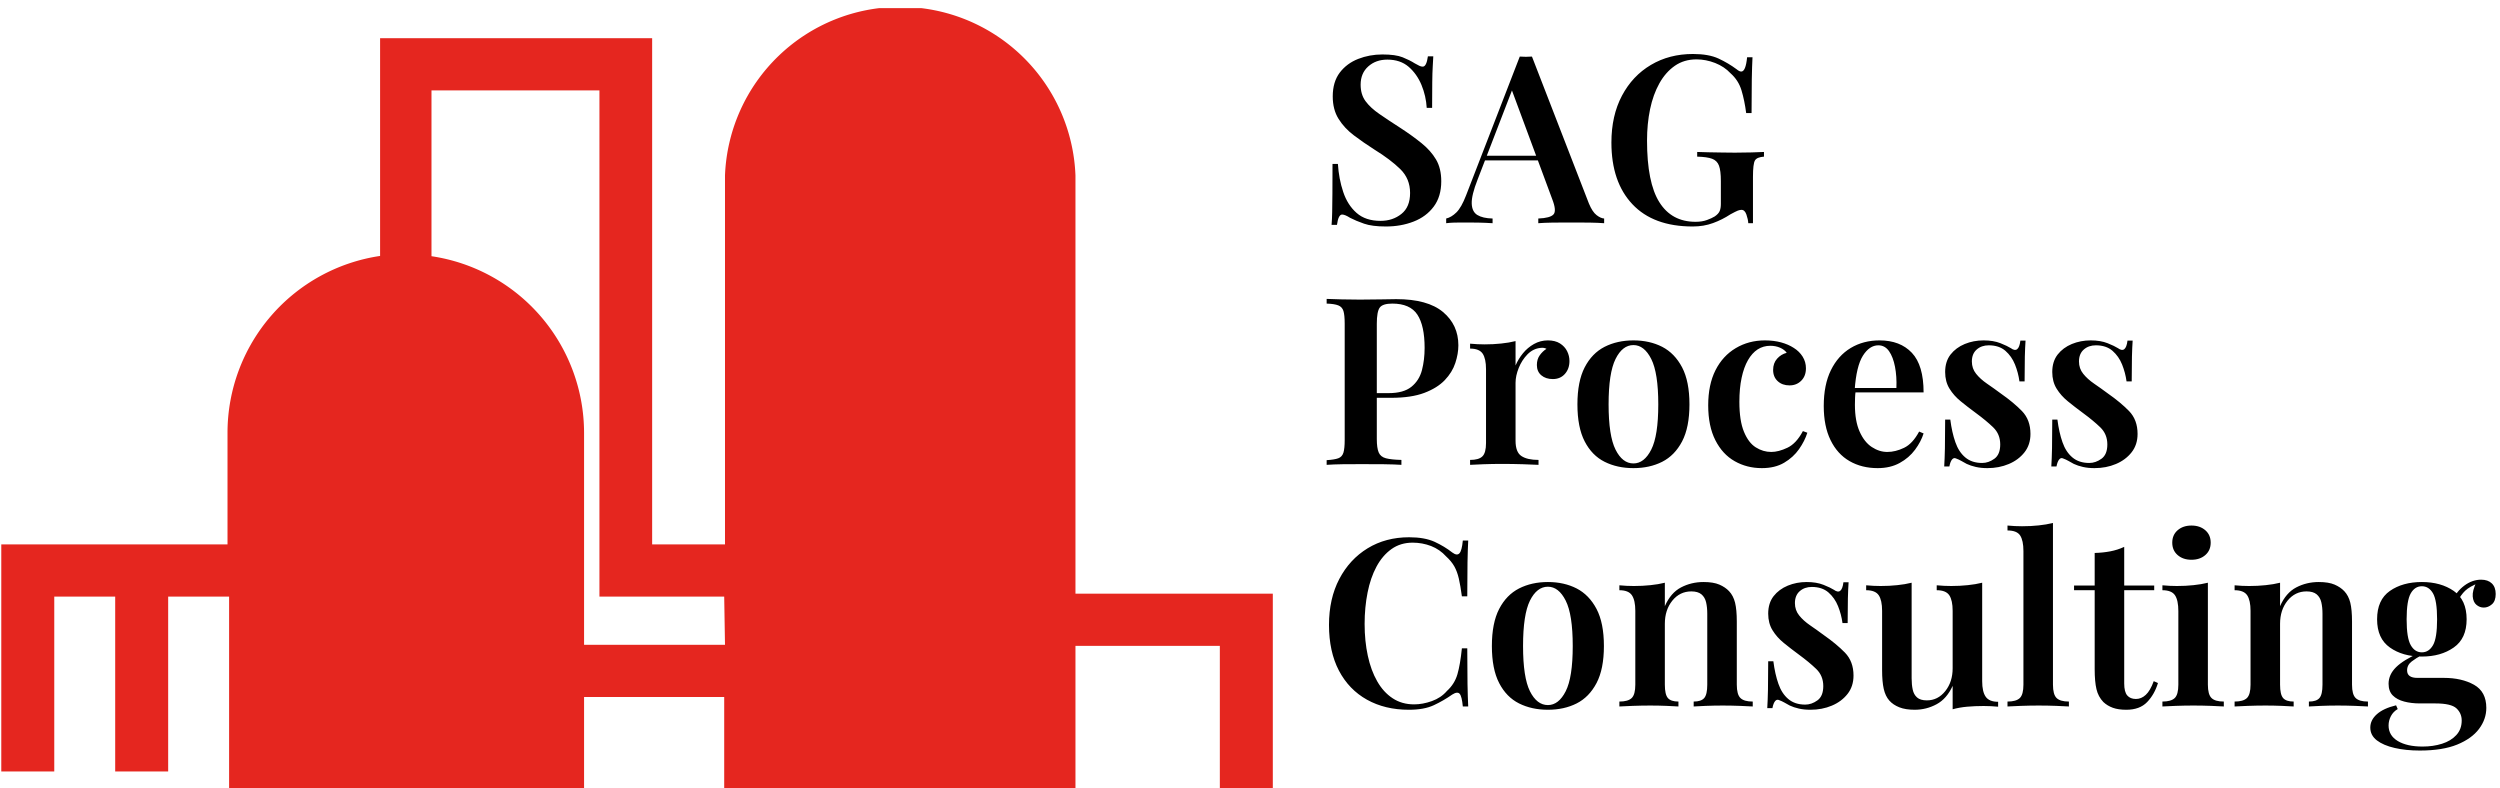 <svg xmlns="http://www.w3.org/2000/svg" version="1.1" xmlns:xlink="http://www.w3.org/1999/xlink" xmlns:svgjs="http://svgjs.dev/svgjs" width="1500" height="473" viewBox="0 0 1500 473"><g transform="matrix(1,0,0,1,-0.909,4.861)"><svg viewBox="0 0 396 125" data-background-color="#ffffff" preserveAspectRatio="xMidYMid meet" height="473" width="1500" xmlns="http://www.w3.org/2000/svg" xmlns:xlink="http://www.w3.org/1999/xlink"><g id="tight-bounds" transform="matrix(1,0,0,1,0.24,-0.197)"><svg viewBox="0 0 395.52 125.393" height="125.393" width="395.52"><g><svg viewBox="0 0 843.932 267.555" height="125.393" width="395.52"><g transform="matrix(1,0,0,1,448.412,10.902)"><svg viewBox="0 0 395.52 245.75" height="245.75" width="395.52"><g id="textblocktransform"><svg viewBox="0 0 395.52 245.75" height="245.75" width="395.52" id="textblock"><g><svg viewBox="0 0 395.52 245.75" height="245.75" width="395.52"><g transform="matrix(1,0,0,1,0,0)"><svg width="395.52" viewBox="1.8 -36.1 249.4 148.6" height="245.75" data-palette-color="#000000"><svg></svg><svg></svg><svg></svg><g class="wordmark-text-0" data-fill-palette-color="primary" id="text-0"><path d="M13.7-36v0c1.867 0 3.3 0.2 4.3 0.6 1 0.4 1.867 0.833 2.6 1.3v0c0.4 0.233 0.727 0.407 0.98 0.52 0.247 0.12 0.487 0.18 0.72 0.18v0c0.533 0 0.9-0.733 1.1-2.2v0h1.15c-0.033 0.633-0.073 1.367-0.12 2.2-0.053 0.833-0.087 1.94-0.1 3.32-0.02 1.387-0.03 3.213-0.03 5.48v0h-1.15c-0.1-1.7-0.473-3.333-1.12-4.9-0.653-1.567-1.57-2.86-2.75-3.88-1.187-1.013-2.697-1.52-4.53-1.52v0c-1.633 0-2.99 0.483-4.07 1.45-1.087 0.967-1.63 2.267-1.63 3.9v0c0 1.4 0.35 2.573 1.05 3.52 0.7 0.953 1.693 1.87 2.98 2.75 1.28 0.887 2.803 1.897 4.57 3.03v0c1.633 1.067 3.1 2.127 4.4 3.18 1.3 1.047 2.327 2.203 3.08 3.47 0.747 1.267 1.12 2.817 1.12 4.65v0c0 2.167-0.533 3.967-1.6 5.4-1.067 1.433-2.5 2.5-4.3 3.2-1.8 0.7-3.767 1.05-5.9 1.05v0c-1.967 0-3.523-0.2-4.67-0.6-1.153-0.4-2.147-0.817-2.98-1.25v0c-0.733-0.467-1.3-0.7-1.7-0.7v0c-0.533 0-0.9 0.733-1.1 2.2v0h-1.15c0.067-0.767 0.11-1.667 0.13-2.7 0.013-1.033 0.03-2.377 0.05-4.03 0.013-1.647 0.02-3.737 0.02-6.27v0h1.15c0.133 2.133 0.51 4.123 1.13 5.97 0.613 1.853 1.563 3.347 2.85 4.48 1.28 1.133 2.987 1.7 5.12 1.7v0c1.733 0 3.217-0.493 4.45-1.48 1.233-0.98 1.85-2.47 1.85-4.47v0c0-2.033-0.7-3.733-2.1-5.1-1.4-1.367-3.233-2.75-5.5-4.15v0c-1.567-1-3.033-2.017-4.4-3.05-1.367-1.033-2.457-2.21-3.27-3.53-0.82-1.313-1.23-2.903-1.23-4.77v0c0-2.067 0.5-3.76 1.5-5.08 1-1.313 2.31-2.287 3.93-2.92 1.613-0.633 3.337-0.95 5.17-0.95zM45.6-35.55v0l12.15 31.35c0.5 1.2 1.043 2.023 1.63 2.47 0.58 0.453 1.12 0.697 1.62 0.73v0 1c-0.867-0.067-1.907-0.11-3.12-0.13-1.22-0.013-2.463-0.02-3.73-0.02v0c-1.467 0-2.833 0.007-4.1 0.02-1.267 0.02-2.3 0.063-3.1 0.13v0-1c1.7-0.067 2.783-0.36 3.25-0.88 0.467-0.513 0.367-1.62-0.3-3.32v0l-8.8-23.75 0.9-1.1-8 20.75c-0.867 2.2-1.283 3.89-1.25 5.07 0.033 1.187 0.433 2.013 1.2 2.48 0.767 0.467 1.85 0.717 3.25 0.75v0 1c-1.067-0.067-2.1-0.11-3.1-0.13-1-0.013-2-0.02-3-0.02v0c-0.733 0-1.423 0.007-2.07 0.02-0.653 0.02-1.23 0.063-1.73 0.13v0-1c0.733-0.167 1.46-0.6 2.18-1.3 0.713-0.7 1.403-1.917 2.07-3.65v0l11.45-29.6c0.4 0.033 0.833 0.05 1.3 0.05 0.467 0 0.9-0.017 1.3-0.05zM35.55-14.4h14.4v1h-14.9zM79.95-36.1v0c2.233 0 4.05 0.323 5.45 0.97 1.4 0.653 2.683 1.413 3.85 2.28v0c0.4 0.333 0.733 0.5 1 0.5v0c0.633 0 1.05-1.017 1.25-3.05v0h1.15c-0.067 1.267-0.117 2.817-0.15 4.65-0.033 1.833-0.05 4.25-0.05 7.25v0h-1.15c-0.233-1.8-0.567-3.417-1-4.85-0.433-1.433-1.217-2.65-2.35-3.65v0c-0.867-0.933-1.957-1.66-3.27-2.18-1.32-0.513-2.647-0.77-3.98-0.77v0c-1.767 0-3.307 0.457-4.62 1.37-1.32 0.92-2.42 2.17-3.3 3.75-0.887 1.587-1.547 3.42-1.98 5.5-0.433 2.087-0.65 4.313-0.65 6.68v0c0 6 0.877 10.39 2.63 13.17 1.747 2.787 4.32 4.18 7.72 4.18v0c0.933 0 1.743-0.127 2.43-0.38 0.68-0.247 1.237-0.503 1.67-0.77v0c0.533-0.367 0.883-0.75 1.05-1.15 0.167-0.4 0.25-0.9 0.25-1.5v0-4.9c0-1.467-0.133-2.56-0.4-3.28-0.267-0.713-0.757-1.203-1.47-1.47-0.72-0.267-1.78-0.417-3.18-0.45v0-1c0.667 0.033 1.46 0.057 2.38 0.07 0.913 0.02 1.88 0.037 2.9 0.05 1.013 0.02 1.937 0.03 2.77 0.03v0c1.3 0 2.483-0.017 3.55-0.05 1.067-0.033 1.95-0.067 2.65-0.1v0 1c-1 0.067-1.64 0.333-1.92 0.8-0.287 0.467-0.43 1.633-0.43 3.5v0 9.9h-1c-0.033-0.567-0.167-1.183-0.4-1.85-0.233-0.667-0.583-1-1.05-1v0c-0.233 0-0.5 0.057-0.8 0.17-0.3 0.12-0.817 0.38-1.55 0.78v0c-1.167 0.767-2.407 1.39-3.72 1.87-1.32 0.487-2.763 0.73-4.33 0.73v0c-5.6 0-9.89-1.583-12.87-4.75-2.987-3.167-4.48-7.55-4.48-13.15v0c0-3.833 0.75-7.167 2.25-10 1.5-2.833 3.56-5.023 6.18-6.57 2.613-1.553 5.603-2.33 8.97-2.33z" fill="#000000" fill-rule="nonzero" stroke="none" stroke-width="1" stroke-linecap="butt" stroke-linejoin="miter" stroke-miterlimit="10" stroke-dasharray="" stroke-dashoffset="0" font-family="none" font-weight="none" font-size="none" text-anchor="none" style="mix-blend-mode: normal" data-fill-palette-color="primary" opacity="1"></path><path transform="translate(0,51.55)" d="M1.8-34.4v-1c0.833 0.033 1.9 0.067 3.2 0.1 1.3 0.033 2.6 0.05 3.9 0.05v0c1.633 0 3.183-0.017 4.65-0.05 1.467-0.033 2.5-0.05 3.1-0.05v0c4.467 0 7.793 0.917 9.98 2.75 2.18 1.833 3.27 4.2 3.27 7.1v0c0 1.2-0.217 2.457-0.65 3.77-0.433 1.32-1.183 2.54-2.25 3.66-1.067 1.113-2.523 2.02-4.37 2.72-1.853 0.7-4.213 1.05-7.08 1.05v0h-5v-1h4.5c2.1 0 3.71-0.45 4.83-1.35 1.113-0.9 1.863-2.083 2.25-3.55 0.38-1.467 0.57-3.05 0.57-4.75v0c0-3.167-0.517-5.533-1.55-7.1-1.033-1.567-2.817-2.35-5.35-2.35v0c-1.367 0-2.257 0.283-2.67 0.85-0.42 0.567-0.63 1.717-0.63 3.45v0 24.6c0 1.267 0.133 2.217 0.4 2.85 0.267 0.633 0.783 1.05 1.55 1.25 0.767 0.2 1.867 0.317 3.3 0.35v0 1.05c-0.967-0.067-2.217-0.11-3.75-0.13-1.533-0.013-3.117-0.02-4.75-0.02v0c-1.4 0-2.75 0.007-4.05 0.02-1.3 0.02-2.433 0.063-3.4 0.13v0-1c1.1-0.067 1.927-0.2 2.48-0.4 0.547-0.2 0.913-0.6 1.1-1.2 0.18-0.6 0.27-1.5 0.27-2.7v0-24.8c0-1.233-0.09-2.143-0.27-2.73-0.187-0.58-0.553-0.977-1.1-1.19-0.553-0.22-1.38-0.347-2.48-0.38zM49-26.55v0c1.033 0 1.893 0.217 2.58 0.65 0.68 0.433 1.187 0.983 1.52 1.65 0.333 0.667 0.5 1.367 0.5 2.1v0c0 1.1-0.323 2.017-0.97 2.75-0.653 0.733-1.513 1.1-2.58 1.1v0c-1 0-1.817-0.267-2.45-0.8-0.633-0.533-0.95-1.267-0.95-2.2v0c0-0.833 0.21-1.533 0.63-2.1 0.413-0.567 0.887-1.017 1.42-1.35v0c-0.367-0.2-0.783-0.267-1.25-0.2v0c-1.067 0.1-2 0.557-2.8 1.37-0.8 0.82-1.423 1.787-1.87 2.9-0.453 1.12-0.68 2.18-0.68 3.18v0 12.35c0 1.633 0.417 2.723 1.25 3.27 0.833 0.553 2.05 0.83 3.65 0.83v0 1.05c-0.767-0.033-1.873-0.077-3.32-0.13-1.453-0.047-2.963-0.07-4.53-0.07v0c-1.3 0-2.593 0.023-3.88 0.07-1.28 0.053-2.237 0.097-2.87 0.13v0-1.05c1.233 0 2.107-0.25 2.62-0.75 0.52-0.5 0.78-1.45 0.78-2.85v0-15.75c0-1.5-0.24-2.61-0.72-3.33-0.487-0.713-1.38-1.07-2.68-1.07v0-1.05c1.067 0.1 2.1 0.15 3.1 0.15v0c1.233 0 2.41-0.06 3.53-0.18 1.113-0.113 2.137-0.287 3.07-0.52v0 5.2c0.4-0.933 0.927-1.8 1.58-2.6 0.647-0.8 1.43-1.46 2.35-1.98 0.913-0.513 1.903-0.77 2.97-0.77zM67.25-26.55v0c2.3 0 4.343 0.457 6.13 1.37 1.78 0.92 3.197 2.38 4.25 4.38 1.047 2 1.57 4.633 1.57 7.9v0c0 3.267-0.523 5.9-1.57 7.9-1.053 2-2.47 3.45-4.25 4.35-1.787 0.9-3.83 1.35-6.13 1.35v0c-2.3 0-4.35-0.45-6.15-1.35-1.8-0.9-3.217-2.35-4.25-4.35-1.033-2-1.55-4.633-1.55-7.9v0c0-3.267 0.517-5.9 1.55-7.9 1.033-2 2.45-3.46 4.25-4.38 1.8-0.913 3.85-1.37 6.15-1.37zM67.25-25.55v0c-1.567 0-2.84 0.99-3.82 2.97-0.987 1.987-1.48 5.213-1.48 9.68v0c0 4.467 0.493 7.683 1.48 9.65 0.98 1.967 2.253 2.95 3.82 2.95v0c1.533 0 2.8-0.983 3.8-2.95 1-1.967 1.5-5.183 1.5-9.65v0c0-4.467-0.5-7.693-1.5-9.68-1-1.98-2.267-2.97-3.8-2.97zM95.3-26.55v0c1.233 0 2.377 0.14 3.43 0.42 1.047 0.287 1.953 0.68 2.72 1.18v0c0.8 0.5 1.433 1.123 1.9 1.87 0.467 0.753 0.7 1.58 0.7 2.48v0c0 1.1-0.333 1.983-1 2.65-0.667 0.667-1.5 1-2.5 1v0c-1.033 0-1.873-0.3-2.52-0.9-0.653-0.6-0.98-1.4-0.98-2.4v0c0-0.967 0.283-1.767 0.85-2.4 0.567-0.633 1.25-1.05 2.05-1.25v0c-0.3-0.433-0.767-0.793-1.4-1.08-0.633-0.28-1.333-0.42-2.1-0.42v0c-1 0-1.9 0.257-2.7 0.77-0.8 0.52-1.49 1.287-2.07 2.3-0.587 1.02-1.037 2.273-1.35 3.76-0.32 1.48-0.48 3.187-0.48 5.12v0c0 2.7 0.327 4.833 0.98 6.4 0.647 1.567 1.487 2.673 2.52 3.32 1.033 0.653 2.133 0.98 3.3 0.98v0c1.033 0 2.183-0.3 3.45-0.9 1.267-0.6 2.367-1.783 3.3-3.55v0l0.95 0.35c-0.367 1.167-0.957 2.333-1.77 3.5-0.82 1.167-1.88 2.133-3.18 2.9-1.3 0.767-2.883 1.15-4.75 1.15v0c-2.133 0-4.067-0.493-5.8-1.48-1.733-0.98-3.107-2.47-4.12-4.47-1.02-2-1.53-4.483-1.53-7.45v0c0-2.933 0.517-5.427 1.55-7.48 1.033-2.047 2.477-3.62 4.33-4.72 1.847-1.1 3.92-1.65 6.22-1.65zM119.75-26.55v0c2.933 0 5.233 0.883 6.9 2.65 1.667 1.767 2.5 4.583 2.5 8.45v0h-16.85l-0.05-0.95h11.1c0.067-1.633-0.033-3.143-0.3-4.53-0.267-1.38-0.69-2.487-1.27-3.32-0.587-0.833-1.347-1.25-2.28-1.25v0c-1.267 0-2.367 0.74-3.3 2.22-0.933 1.487-1.517 3.913-1.75 7.28v0l0.2 0.3c-0.067 0.433-0.107 0.9-0.12 1.4-0.02 0.5-0.03 1-0.03 1.5v0c0 2.3 0.333 4.2 1 5.7 0.667 1.5 1.533 2.6 2.6 3.3 1.067 0.7 2.167 1.05 3.3 1.05v0c1.167 0 2.36-0.293 3.58-0.88 1.213-0.58 2.287-1.737 3.22-3.47v0l0.95 0.4c-0.367 1.167-0.973 2.323-1.82 3.47-0.853 1.153-1.947 2.097-3.28 2.83-1.333 0.733-2.9 1.1-4.7 1.1v0c-2.267 0-4.267-0.5-6-1.5-1.733-1-3.083-2.493-4.05-4.48-0.967-1.98-1.45-4.403-1.45-7.27v0c0-3.033 0.51-5.583 1.53-7.65 1.013-2.067 2.42-3.643 4.22-4.73 1.8-1.08 3.85-1.62 6.15-1.62zM141.95-26.55v0c1.4 0 2.6 0.2 3.6 0.6 1 0.4 1.733 0.75 2.2 1.05v0c1.133 0.833 1.817 0.3 2.05-1.6v0h1.1c-0.067 0.967-0.117 2.107-0.15 3.42-0.033 1.32-0.05 3.08-0.05 5.28v0h-1.1c-0.167-1.233-0.483-2.433-0.95-3.6-0.467-1.167-1.15-2.143-2.05-2.93-0.9-0.78-2.083-1.17-3.55-1.17v0c-1.033 0-1.89 0.3-2.57 0.9-0.687 0.6-1.03 1.45-1.03 2.55v0c0 1 0.3 1.873 0.9 2.62 0.6 0.753 1.377 1.457 2.33 2.11 0.947 0.647 1.937 1.353 2.97 2.12v0c1.767 1.233 3.26 2.473 4.48 3.72 1.213 1.253 1.82 2.88 1.82 4.88v0c0 1.533-0.423 2.84-1.27 3.92-0.853 1.087-1.97 1.92-3.35 2.5-1.387 0.587-2.913 0.88-4.58 0.88v0c-0.9 0-1.717-0.083-2.45-0.25-0.733-0.167-1.383-0.383-1.95-0.65v0c-0.433-0.233-0.823-0.45-1.17-0.65-0.353-0.2-0.713-0.367-1.08-0.5v0c-0.333-0.167-0.623-0.1-0.87 0.2-0.253 0.3-0.447 0.8-0.58 1.5v0h-1.1c0.067-1.067 0.117-2.367 0.15-3.9 0.033-1.533 0.05-3.567 0.05-6.1v0h1.1c0.233 1.833 0.593 3.44 1.08 4.82 0.48 1.387 1.187 2.47 2.12 3.25 0.933 0.787 2.133 1.18 3.6 1.18v0c0.9 0 1.767-0.3 2.6-0.9 0.833-0.6 1.25-1.617 1.25-3.05v0c0-1.467-0.5-2.683-1.5-3.65-1-0.967-2.25-2-3.75-3.1v0c-1.133-0.833-2.19-1.65-3.17-2.45-0.987-0.8-1.787-1.7-2.4-2.7-0.62-1-0.93-2.183-0.93-3.55v0c0-1.5 0.383-2.743 1.15-3.73 0.767-0.98 1.777-1.73 3.03-2.25 1.247-0.513 2.587-0.77 4.02-0.77zM164.8-26.55v0c1.4 0 2.6 0.2 3.6 0.6 1 0.4 1.733 0.75 2.2 1.05v0c1.133 0.833 1.817 0.3 2.05-1.6v0h1.1c-0.067 0.967-0.117 2.107-0.15 3.42-0.033 1.32-0.05 3.08-0.05 5.28v0h-1.1c-0.167-1.233-0.483-2.433-0.95-3.6-0.467-1.167-1.15-2.143-2.05-2.93-0.9-0.78-2.083-1.17-3.55-1.17v0c-1.033 0-1.89 0.3-2.57 0.9-0.687 0.6-1.03 1.45-1.03 2.55v0c0 1 0.3 1.873 0.9 2.62 0.6 0.753 1.377 1.457 2.33 2.11 0.947 0.647 1.937 1.353 2.97 2.12v0c1.767 1.233 3.26 2.473 4.48 3.72 1.213 1.253 1.82 2.88 1.82 4.88v0c0 1.533-0.423 2.84-1.27 3.92-0.853 1.087-1.97 1.92-3.35 2.5-1.387 0.587-2.913 0.88-4.58 0.88v0c-0.9 0-1.717-0.083-2.45-0.25-0.733-0.167-1.383-0.383-1.95-0.65v0c-0.433-0.233-0.823-0.45-1.17-0.65-0.353-0.2-0.713-0.367-1.08-0.5v0c-0.333-0.167-0.623-0.1-0.87 0.2-0.253 0.3-0.447 0.8-0.58 1.5v0h-1.1c0.067-1.067 0.117-2.367 0.15-3.9 0.033-1.533 0.05-3.567 0.05-6.1v0h1.1c0.233 1.833 0.593 3.44 1.08 4.82 0.48 1.387 1.187 2.47 2.12 3.25 0.933 0.787 2.133 1.18 3.6 1.18v0c0.9 0 1.767-0.3 2.6-0.9 0.833-0.6 1.25-1.617 1.25-3.05v0c0-1.467-0.5-2.683-1.5-3.65-1-0.967-2.25-2-3.75-3.1v0c-1.133-0.833-2.19-1.65-3.17-2.45-0.987-0.8-1.787-1.7-2.4-2.7-0.62-1-0.93-2.183-0.93-3.55v0c0-1.5 0.383-2.743 1.15-3.73 0.767-0.98 1.777-1.73 3.03-2.25 1.247-0.513 2.587-0.77 4.02-0.77z" fill="#000000" fill-rule="nonzero" stroke="none" stroke-width="1" stroke-linecap="butt" stroke-linejoin="miter" stroke-miterlimit="10" stroke-dasharray="" stroke-dashoffset="0" font-family="none" font-weight="none" font-size="none" text-anchor="none" style="mix-blend-mode: normal" data-fill-palette-color="primary" opacity="1"></path><path transform="translate(0,103.1)" d="M19.4-36.1v0c2.2 0 4.01 0.323 5.43 0.97 1.413 0.653 2.67 1.413 3.77 2.28v0c0.667 0.5 1.177 0.557 1.53 0.17 0.347-0.38 0.587-1.287 0.72-2.72v0h1.15c-0.067 1.267-0.117 2.817-0.15 4.65-0.033 1.833-0.05 4.25-0.05 7.25v0h-1.15c-0.2-1.5-0.417-2.76-0.65-3.78-0.233-1.013-0.557-1.887-0.97-2.62-0.42-0.733-0.997-1.433-1.73-2.1v0c-0.9-1-1.973-1.743-3.22-2.23-1.253-0.48-2.563-0.72-3.93-0.72v0c-1.733 0-3.24 0.457-4.52 1.37-1.287 0.92-2.353 2.17-3.2 3.75-0.853 1.587-1.487 3.43-1.9 5.53-0.42 2.1-0.63 4.333-0.63 6.7v0c0 2.433 0.227 4.69 0.68 6.77 0.447 2.087 1.113 3.903 2 5.45 0.88 1.553 1.98 2.763 3.3 3.63 1.313 0.867 2.837 1.3 4.57 1.3v0c1.233 0 2.5-0.233 3.8-0.7 1.3-0.467 2.367-1.183 3.2-2.15v0c1.1-1 1.85-2.193 2.25-3.58 0.4-1.38 0.717-3.22 0.95-5.52v0h1.15c0 3.133 0.017 5.657 0.05 7.57 0.033 1.92 0.083 3.53 0.15 4.83v0h-1.15c-0.133-1.433-0.357-2.333-0.67-2.7-0.32-0.367-0.847-0.317-1.58 0.15v0c-1.233 0.867-2.54 1.623-3.92 2.27-1.387 0.653-3.163 0.98-5.33 0.98v0c-3.4 0-6.383-0.717-8.95-2.15-2.567-1.433-4.56-3.5-5.98-6.2-1.413-2.7-2.12-5.95-2.12-9.75v0c0-3.733 0.733-7 2.2-9.8 1.467-2.8 3.483-4.983 6.05-6.55 2.567-1.567 5.517-2.35 8.85-2.35zM49-26.55v0c2.3 0 4.343 0.457 6.13 1.37 1.78 0.92 3.197 2.38 4.25 4.38 1.047 2 1.57 4.633 1.57 7.9v0c0 3.267-0.523 5.9-1.57 7.9-1.053 2-2.47 3.45-4.25 4.35-1.787 0.9-3.83 1.35-6.13 1.35v0c-2.3 0-4.35-0.45-6.15-1.35-1.8-0.9-3.217-2.35-4.25-4.35-1.033-2-1.55-4.633-1.55-7.9v0c0-3.267 0.517-5.9 1.55-7.9 1.033-2 2.45-3.46 4.25-4.38 1.8-0.913 3.85-1.37 6.15-1.37zM49-25.55v0c-1.567 0-2.843 0.99-3.83 2.97-0.98 1.987-1.47 5.213-1.47 9.68v0c0 4.467 0.49 7.683 1.47 9.65 0.987 1.967 2.263 2.95 3.83 2.95v0c1.533 0 2.8-0.983 3.8-2.95 1-1.967 1.5-5.183 1.5-9.65v0c0-4.467-0.5-7.693-1.5-9.68-1-1.98-2.267-2.97-3.8-2.97zM82.2-26.55v0c1.4 0 2.527 0.183 3.38 0.55 0.847 0.367 1.537 0.833 2.07 1.4v0c0.6 0.633 1.027 1.45 1.28 2.45 0.247 1 0.37 2.35 0.37 4.05v0 13.45c0 1.4 0.26 2.35 0.78 2.85 0.513 0.5 1.387 0.75 2.62 0.75v0 1.05c-0.6-0.033-1.523-0.077-2.77-0.13-1.253-0.047-2.463-0.07-3.63-0.07v0c-1.233 0-2.433 0.023-3.6 0.07-1.167 0.053-2.033 0.097-2.6 0.13v0-1.05c1.067 0 1.817-0.25 2.25-0.75 0.433-0.5 0.65-1.45 0.65-2.85v0-15.15c0-0.9-0.083-1.71-0.25-2.43-0.167-0.713-0.5-1.28-1-1.7-0.5-0.413-1.217-0.62-2.15-0.62v0c-1.633 0-2.983 0.657-4.05 1.97-1.067 1.32-1.6 2.963-1.6 4.93v0 13c0 1.4 0.217 2.35 0.65 2.85 0.433 0.5 1.183 0.75 2.25 0.75v0 1.05c-0.567-0.033-1.417-0.077-2.55-0.13-1.133-0.047-2.283-0.07-3.45-0.07v0c-1.233 0-2.483 0.023-3.75 0.07-1.267 0.053-2.217 0.097-2.85 0.13v0-1.05c1.233 0 2.11-0.25 2.63-0.75 0.513-0.5 0.77-1.45 0.77-2.85v0-15.75c0-1.5-0.243-2.61-0.73-3.33-0.48-0.713-1.37-1.07-2.67-1.07v0-1.05c1.067 0.1 2.1 0.15 3.1 0.15v0c1.233 0 2.41-0.06 3.53-0.18 1.113-0.113 2.137-0.287 3.07-0.52v0 5c0.833-1.9 1.983-3.233 3.45-4 1.467-0.767 3.067-1.15 4.8-1.15zM104.2-26.55v0c1.4 0 2.6 0.2 3.6 0.6 1 0.4 1.733 0.75 2.2 1.05v0c1.133 0.833 1.817 0.3 2.05-1.6v0h1.1c-0.067 0.967-0.117 2.107-0.15 3.42-0.033 1.32-0.05 3.08-0.05 5.28v0h-1.1c-0.167-1.233-0.483-2.433-0.95-3.6-0.467-1.167-1.15-2.143-2.05-2.93-0.9-0.78-2.083-1.17-3.55-1.17v0c-1.033 0-1.89 0.3-2.57 0.9-0.687 0.6-1.03 1.45-1.03 2.55v0c0 1 0.3 1.873 0.9 2.62 0.6 0.753 1.377 1.457 2.33 2.11 0.947 0.647 1.937 1.353 2.97 2.12v0c1.767 1.233 3.26 2.473 4.48 3.72 1.213 1.253 1.82 2.88 1.82 4.88v0c0 1.533-0.423 2.84-1.27 3.92-0.853 1.087-1.97 1.92-3.35 2.5-1.387 0.587-2.913 0.88-4.58 0.88v0c-0.9 0-1.717-0.083-2.45-0.25-0.733-0.167-1.383-0.383-1.95-0.65v0c-0.433-0.233-0.823-0.45-1.17-0.65-0.353-0.2-0.713-0.367-1.08-0.5v0c-0.333-0.167-0.623-0.1-0.87 0.2-0.253 0.3-0.447 0.8-0.58 1.5v0h-1.1c0.067-1.067 0.117-2.367 0.15-3.9 0.033-1.533 0.05-3.567 0.05-6.1v0h1.1c0.233 1.833 0.593 3.44 1.08 4.82 0.48 1.387 1.187 2.47 2.12 3.25 0.933 0.787 2.133 1.18 3.6 1.18v0c0.9 0 1.767-0.3 2.6-0.9 0.833-0.6 1.25-1.617 1.25-3.05v0c0-1.467-0.5-2.683-1.5-3.65-1-0.967-2.25-2-3.75-3.1v0c-1.133-0.833-2.19-1.65-3.17-2.45-0.987-0.8-1.787-1.7-2.4-2.7-0.62-1-0.93-2.183-0.93-3.55v0c0-1.5 0.383-2.743 1.15-3.73 0.767-0.98 1.777-1.73 3.03-2.25 1.247-0.513 2.587-0.77 4.02-0.77zM141.65-26.4v0 21c0 1.5 0.25 2.607 0.75 3.32 0.5 0.72 1.383 1.08 2.65 1.08v0 1.05c-1.033-0.1-2.067-0.15-3.1-0.15v0c-1.233 0-2.407 0.05-3.52 0.15-1.12 0.1-2.147 0.283-3.08 0.55v0-5c-0.833 1.833-1.973 3.14-3.42 3.92-1.453 0.787-3.013 1.18-4.68 1.18v0c-1.3 0-2.39-0.173-3.27-0.52-0.887-0.353-1.597-0.83-2.13-1.43v0c-0.567-0.633-0.967-1.467-1.2-2.5-0.233-1.033-0.35-2.367-0.35-4v0-12.65c0-1.5-0.24-2.61-0.72-3.33-0.487-0.713-1.38-1.07-2.68-1.07v0-1.05c1.067 0.1 2.1 0.15 3.1 0.15v0c1.233 0 2.41-0.06 3.53-0.18 1.113-0.113 2.137-0.287 3.07-0.52v0 20.4c0 0.9 0.077 1.7 0.23 2.4 0.147 0.7 0.453 1.257 0.92 1.67 0.467 0.42 1.167 0.63 2.1 0.63v0c1.567 0 2.877-0.66 3.93-1.98 1.047-1.313 1.57-2.937 1.57-4.87v0-12.25c0-1.5-0.24-2.61-0.72-3.33-0.487-0.713-1.38-1.07-2.68-1.07v0-1.05c1.067 0.1 2.1 0.15 3.1 0.15v0c1.233 0 2.41-0.06 3.53-0.18 1.113-0.113 2.137-0.287 3.07-0.52zM156.75-39.15v0 34.5c0 1.4 0.26 2.35 0.78 2.85 0.513 0.5 1.387 0.75 2.62 0.75v0 1.05c-0.6-0.033-1.507-0.077-2.72-0.13-1.22-0.047-2.463-0.07-3.73-0.07v0c-1.233 0-2.49 0.023-3.77 0.07-1.287 0.053-2.247 0.097-2.88 0.13v0-1.05c1.233 0 2.11-0.25 2.63-0.75 0.513-0.5 0.77-1.45 0.77-2.85v0-28.5c0-1.5-0.233-2.61-0.7-3.33-0.467-0.713-1.367-1.07-2.7-1.07v0-1.05c1.067 0.1 2.1 0.15 3.1 0.15v0c1.267 0 2.45-0.06 3.55-0.18 1.1-0.113 2.117-0.287 3.05-0.52zM171.95-34.05v0 8.25h6.4v1h-6.4v19.9c0 1.2 0.217 2.05 0.65 2.55 0.433 0.5 1.05 0.75 1.85 0.75v0c0.767 0 1.467-0.293 2.1-0.88 0.633-0.58 1.2-1.553 1.7-2.92v0l0.9 0.4c-0.5 1.633-1.273 2.99-2.32 4.07-1.053 1.087-2.53 1.63-4.43 1.63v0c-1.133 0-2.09-0.14-2.87-0.42-0.787-0.287-1.463-0.697-2.03-1.23v0c-0.733-0.767-1.223-1.683-1.47-2.75-0.253-1.067-0.38-2.483-0.38-4.25v0-16.85h-4.4v-1h4.4v-6.95c1.2-0.033 2.317-0.15 3.35-0.35 1.033-0.2 2.017-0.517 2.95-0.95zM186.3-38.6v0c1.2 0 2.183 0.333 2.95 1 0.767 0.667 1.15 1.55 1.15 2.65v0c0 1.1-0.383 1.983-1.15 2.65-0.767 0.667-1.75 1-2.95 1v0c-1.2 0-2.183-0.333-2.95-1-0.767-0.667-1.15-1.55-1.15-2.65v0c0-1.1 0.383-1.983 1.15-2.65 0.767-0.667 1.75-1 2.95-1zM189.8-26.4v0 21.75c0 1.4 0.26 2.35 0.78 2.85 0.513 0.5 1.387 0.75 2.62 0.75v0 1.05c-0.6-0.033-1.517-0.077-2.75-0.13-1.233-0.047-2.483-0.07-3.75-0.07v0c-1.233 0-2.483 0.023-3.75 0.07-1.267 0.053-2.217 0.097-2.85 0.13v0-1.05c1.233 0 2.11-0.25 2.63-0.75 0.513-0.5 0.77-1.45 0.77-2.85v0-15.7c0-1.533-0.24-2.66-0.72-3.38-0.487-0.713-1.38-1.07-2.68-1.07v0-1.05c1.067 0.1 2.1 0.15 3.1 0.15v0c1.233 0 2.41-0.06 3.53-0.18 1.113-0.113 2.137-0.287 3.07-0.52zM213.45-26.55v0c1.4 0 2.527 0.183 3.38 0.55 0.847 0.367 1.537 0.833 2.07 1.4v0c0.6 0.633 1.027 1.45 1.28 2.45 0.247 1 0.37 2.35 0.37 4.05v0 13.45c0 1.4 0.26 2.35 0.78 2.85 0.513 0.5 1.387 0.75 2.62 0.75v0 1.05c-0.6-0.033-1.523-0.077-2.77-0.13-1.253-0.047-2.463-0.07-3.63-0.07v0c-1.233 0-2.433 0.023-3.6 0.07-1.167 0.053-2.033 0.097-2.6 0.13v0-1.05c1.067 0 1.817-0.25 2.25-0.75 0.433-0.5 0.65-1.45 0.65-2.85v0-15.15c0-0.9-0.083-1.71-0.25-2.43-0.167-0.713-0.5-1.28-1-1.7-0.5-0.413-1.217-0.62-2.15-0.62v0c-1.633 0-2.983 0.657-4.05 1.97-1.067 1.32-1.6 2.963-1.6 4.93v0 13c0 1.4 0.217 2.35 0.65 2.85 0.433 0.5 1.183 0.75 2.25 0.75v0 1.05c-0.567-0.033-1.417-0.077-2.55-0.13-1.133-0.047-2.283-0.07-3.45-0.07v0c-1.233 0-2.483 0.023-3.75 0.07-1.267 0.053-2.217 0.097-2.85 0.13v0-1.05c1.233 0 2.11-0.25 2.63-0.75 0.513-0.5 0.77-1.45 0.77-2.85v0-15.75c0-1.5-0.24-2.61-0.72-3.33-0.487-0.713-1.38-1.07-2.68-1.07v0-1.05c1.067 0.1 2.1 0.15 3.1 0.15v0c1.233 0 2.41-0.06 3.53-0.18 1.113-0.113 2.137-0.287 3.07-0.52v0 5c0.833-1.9 1.983-3.233 3.45-4 1.467-0.767 3.067-1.15 4.8-1.15zM235 9.4v0c-1.967 0-3.75-0.183-5.35-0.55-1.6-0.367-2.867-0.907-3.8-1.62-0.933-0.72-1.4-1.63-1.4-2.73v0c0-1.067 0.467-2.017 1.4-2.85 0.933-0.833 2.3-1.467 4.1-1.9v0l0.35 0.8c-0.633 0.367-1.117 0.867-1.45 1.5-0.333 0.633-0.5 1.3-0.5 2v0c0 1.433 0.66 2.543 1.98 3.33 1.313 0.78 3.07 1.17 5.27 1.17v0c1.5 0 2.883-0.2 4.15-0.6 1.267-0.4 2.283-1.017 3.05-1.85 0.767-0.833 1.15-1.867 1.15-3.1v0c0-1.033-0.373-1.9-1.12-2.6-0.753-0.7-2.247-1.05-4.48-1.05v0h-3.3c-1.233 0-2.357-0.133-3.37-0.4-1.02-0.267-1.83-0.7-2.43-1.3-0.6-0.6-0.9-1.433-0.9-2.5v0c0-1.3 0.533-2.477 1.6-3.53 1.067-1.047 2.733-2.07 5-3.07v0l0.55 0.45c-0.833 0.433-1.573 0.9-2.22 1.4-0.653 0.5-0.98 1.133-0.98 1.9v0c0 1.067 0.733 1.6 2.2 1.6v0h5.65c2.533 0 4.677 0.49 6.43 1.47 1.747 0.987 2.62 2.63 2.62 4.93v0c0 1.6-0.517 3.093-1.55 4.48-1.033 1.38-2.59 2.497-4.67 3.35-2.087 0.847-4.747 1.27-7.98 1.27zM235.45-10.65v0c-2.733 0-5.007-0.643-6.82-1.93-1.82-1.28-2.73-3.287-2.73-6.02v0c0-2.767 0.91-4.783 2.73-6.05 1.813-1.267 4.087-1.9 6.82-1.9v0c2.7 0 4.967 0.633 6.8 1.9 1.833 1.267 2.75 3.283 2.75 6.05v0c0 2.733-0.917 4.74-2.75 6.02-1.833 1.287-4.1 1.93-6.8 1.93zM235.45-11.55v0c1 0 1.793-0.51 2.38-1.53 0.58-1.013 0.87-2.853 0.87-5.52v0c0-2.667-0.29-4.51-0.87-5.53-0.587-1.013-1.38-1.52-2.38-1.52v0c-1 0-1.79 0.507-2.37 1.52-0.587 1.02-0.88 2.863-0.88 5.53v0c0 2.667 0.293 4.507 0.88 5.52 0.58 1.02 1.37 1.53 2.37 1.53zM243-22.3v0l-0.95-0.35c0.5-1.233 1.317-2.277 2.45-3.13 1.133-0.847 2.333-1.27 3.6-1.27v0c0.967 0 1.727 0.267 2.28 0.8 0.547 0.533 0.82 1.283 0.82 2.25v0c0 1-0.267 1.733-0.8 2.2-0.533 0.467-1.117 0.7-1.75 0.7v0c-0.567 0-1.083-0.193-1.55-0.58-0.467-0.38-0.733-0.98-0.8-1.8-0.067-0.813 0.2-1.837 0.8-3.07v0l0.5 0.2c-1.3 0.5-2.267 1.05-2.9 1.65-0.633 0.6-1.2 1.4-1.7 2.4z" fill="#000000" fill-rule="nonzero" stroke="none" stroke-width="1" stroke-linecap="butt" stroke-linejoin="miter" stroke-miterlimit="10" stroke-dasharray="" stroke-dashoffset="0" font-family="none" font-weight="none" font-size="none" text-anchor="none" style="mix-blend-mode: normal" data-fill-palette-color="primary" opacity="1"></path></g></svg></g></svg></g></svg></g></svg></g><g><svg viewBox="0 0 430.199 267.555" height="267.555" width="430.199"><g><svg xmlns="http://www.w3.org/2000/svg" data-name="Layer 1" viewBox="0 9.197 48 29.853" x="0" y="0" height="267.555" width="430.199" class="icon-icon-0" data-fill-palette-color="accent" id="icon-0"><path data-name="Compound Path" d="M40.55 31.35V15.56a6.62 6.62 0 0 0-13.23 0V29.49H24.57V10.38H14.3V18.6a6.75 6.75 0 0 0-5.76 6.67v4.22H0v8.57H2v-6.6h2.3v6.6h2v-6.6h2.3V39H22V35.25h5.29V39H40.55V33.32H46v5.73h2v-7.7ZM27.32 33.28H22v-8a6.75 6.75 0 0 0-5.76-6.67V12.35h6.34V31.46h4.71Z" fill="#e5261f" data-fill-palette-color="accent"></path></svg></g></svg></g></svg></g><defs></defs></svg><rect width="395.52" height="125.393" fill="none" stroke="none" visibility="hidden"></rect></g></svg></g></svg>